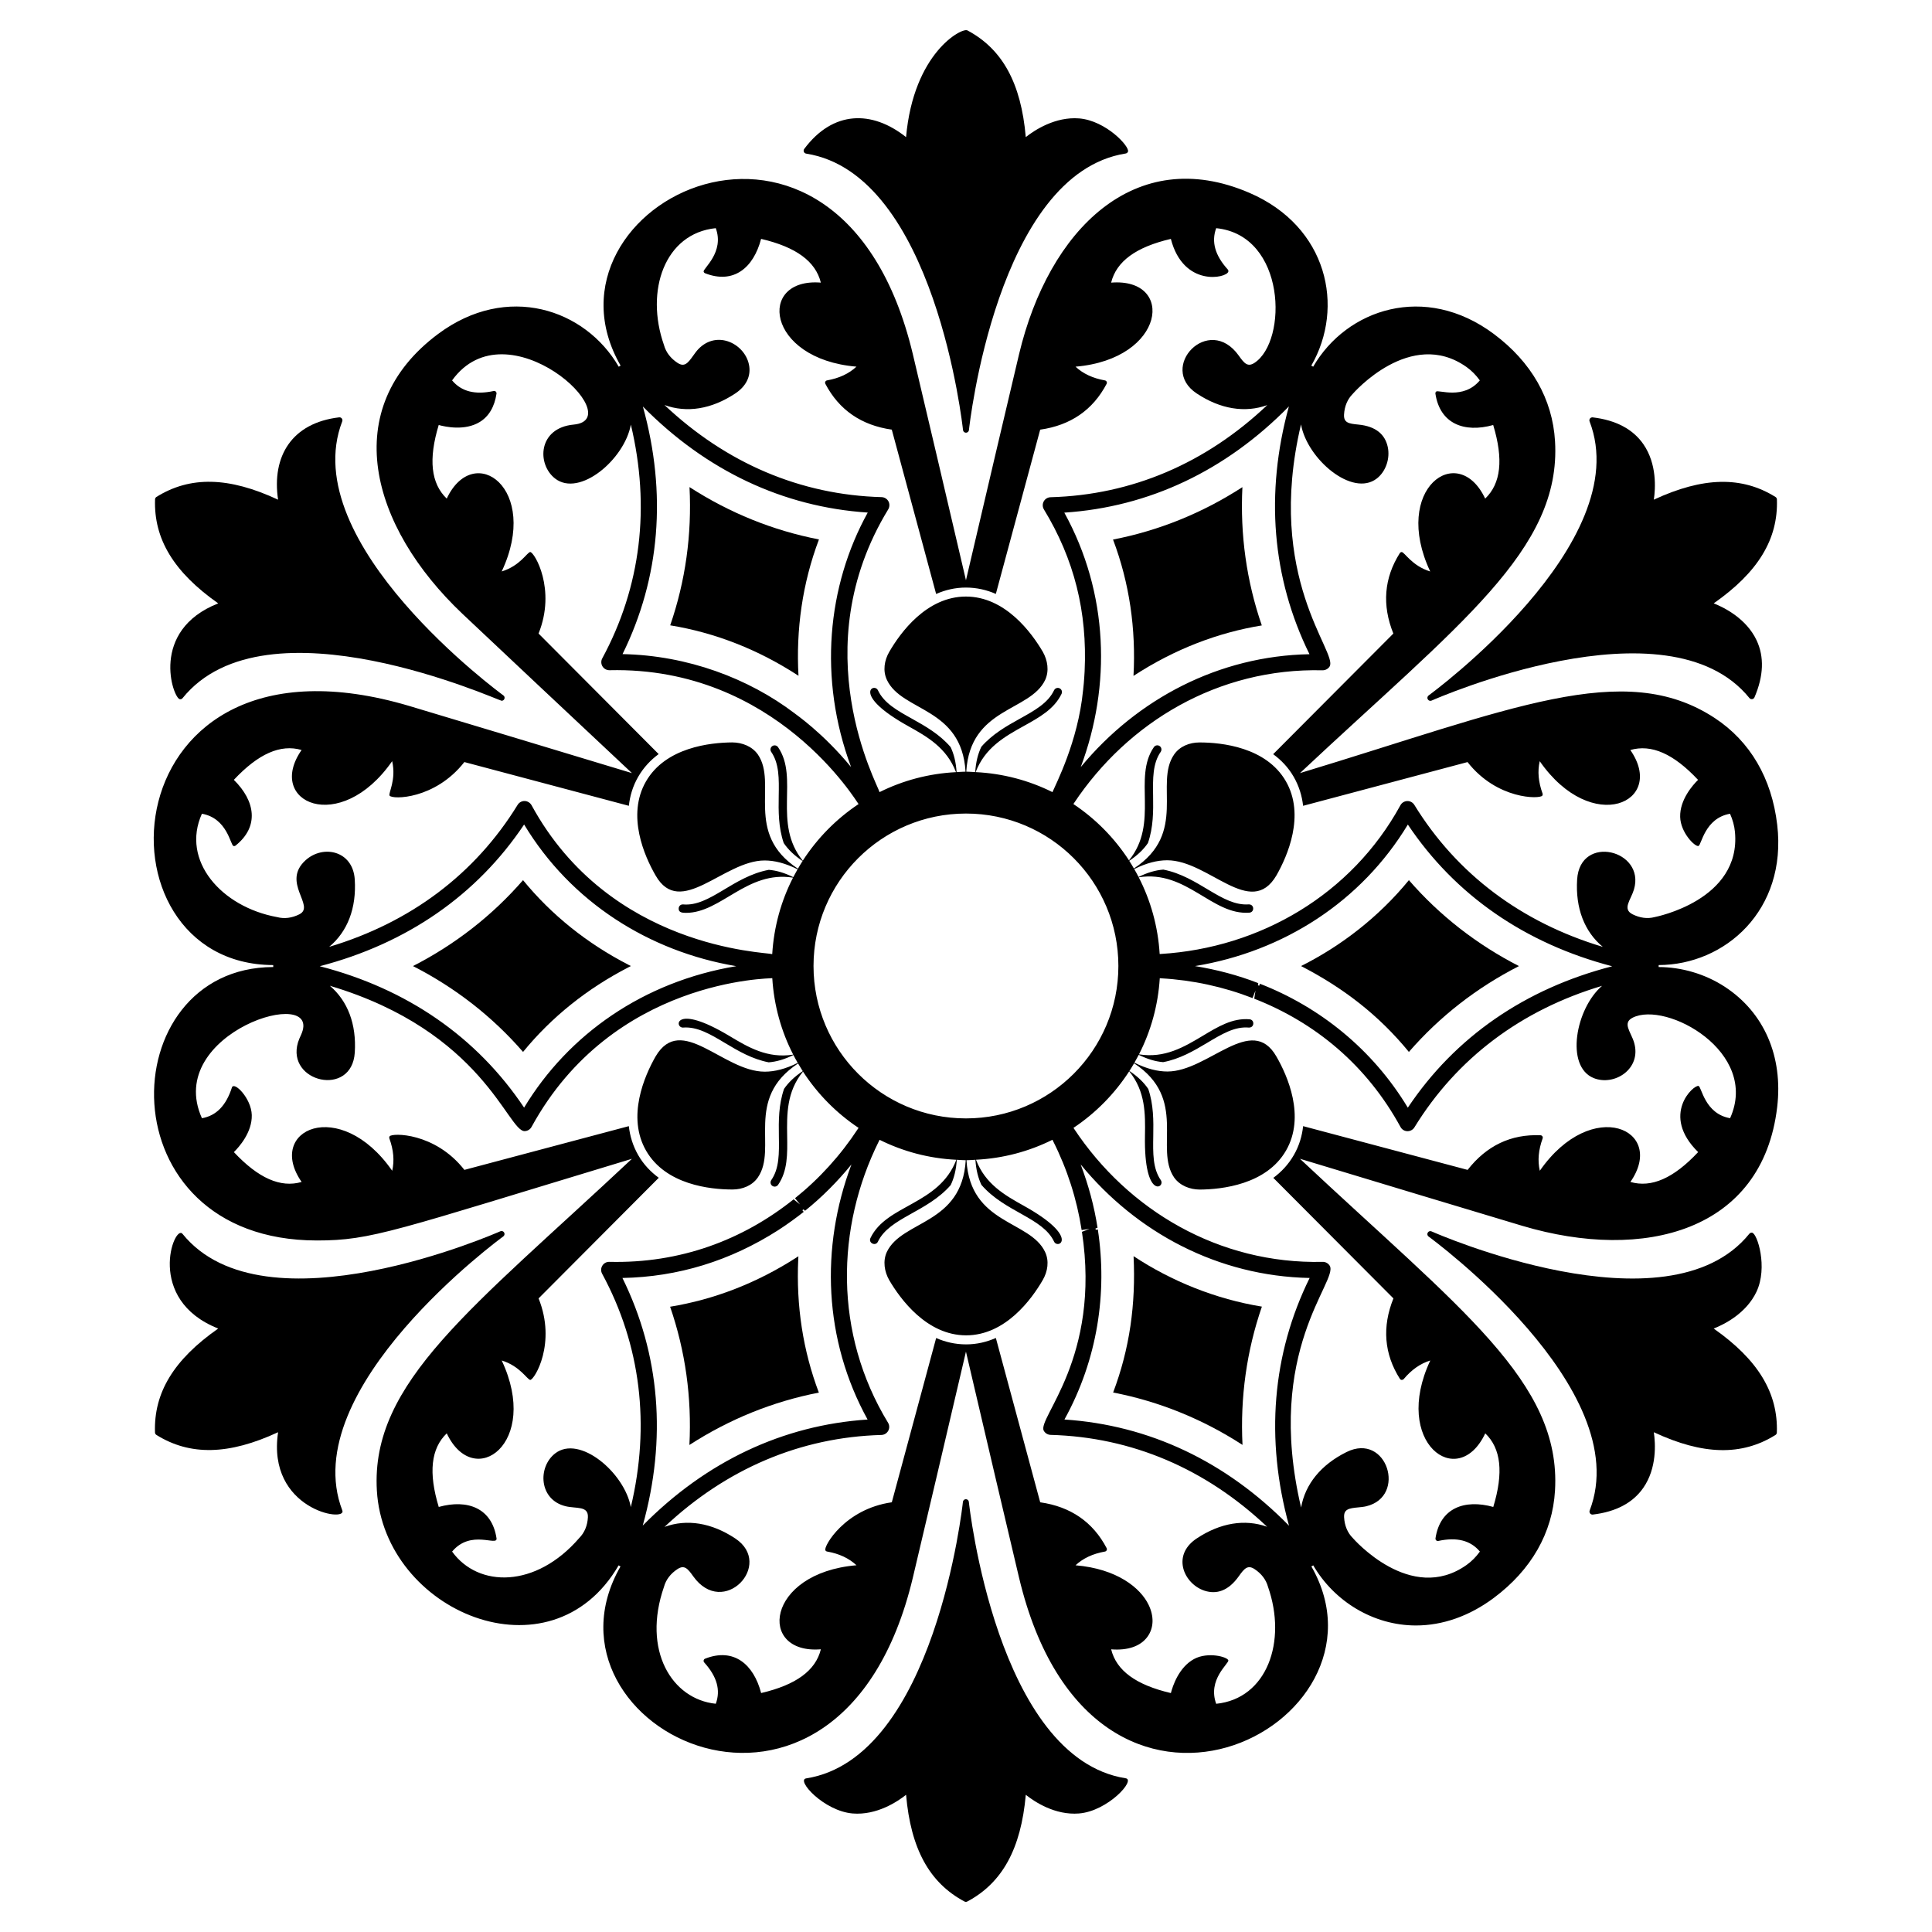 <?xml version="1.0" encoding="UTF-8"?>
<!-- Uploaded to: SVG Repo, www.svgrepo.com, Generator: SVG Repo Mixer Tools -->
<svg fill="#000000" width="800px" height="800px" version="1.1" viewBox="144 144 512 512" xmlns="http://www.w3.org/2000/svg">
 <g>
  <path d="m357.64 184.71c34.188 5.367 41.5 72.578 41.57 73.258 0.043 0.402 0.383 0.707 0.785 0.707s0.742-0.305 0.785-0.707c0.07-0.68 7.371-67.922 41.539-73.289 0.273-0.043 0.504-0.223 0.605-0.48 0.547-1.328-5.844-8.242-12.945-8.82-6.309-0.5-11.797 3.098-14.137 4.957-1.242-14.324-6.184-23.332-15.477-28.285-1.473-0.785-14.258 5.938-16.25 28.285-9.035-7.172-19.363-7.082-26.984 3.129-0.359 0.473-0.074 1.156 0.508 1.246z"/>
  <path d="m384.12 619.64c1.246 14.324 6.184 23.328 15.48 28.281 0.117 0.062 0.242 0.094 0.371 0.094 0.129 0 0.254-0.031 0.371-0.094 9.277-4.941 14.227-13.949 15.504-28.281 2.332 1.855 7.758 5.461 14.102 4.949 7.641-0.617 15.129-8.906 12.375-9.324-34.191-5.367-41.5-72.574-41.57-73.254-0.043-0.402-0.383-0.707-0.785-0.707s-0.742 0.305-0.785 0.707c-0.07 0.68-7.383 67.918-41.539 73.281-2.769 0.422 4.707 8.68 12.34 9.301 6.348 0.508 11.797-3.098 14.137-4.953z"/>
  <path d="m191.66 329.3c0.277 0.055 0.551-0.066 0.723-0.285 22.102-27.371 83.812 0.695 84.551 0.695 0.762 0 1.082-0.98 0.461-1.426-0.551-0.398-55.129-40.352-42.699-72.617 0.215-0.551-0.242-1.145-0.828-1.066-12.512 1.477-17.887 10.277-16.176 21.82-13.027-6.082-23.297-6.309-32.23-0.734-0.223 0.141-0.363 0.383-0.371 0.645-0.359 10.504 4.969 19.297 16.742 27.57-18.305 7.203-11.98 25.148-10.172 25.398z"/>
  <path d="m614.51 524.29c0.223-0.141 0.363-0.379 0.371-0.645 0.359-10.504-4.965-19.297-16.738-27.566 2.769-1.09 8.605-3.981 11.336-9.738 3.074-6.481 0.23-15.473-1.164-15.668-0.262-0.039-0.547 0.07-0.723 0.285-21.746 26.922-83.605-0.344-84.223-0.625-0.367-0.172-0.801-0.027-1.004 0.328-0.203 0.352-0.105 0.797 0.219 1.031 0.551 0.398 55.133 40.34 42.695 72.613-0.102 0.258-0.055 0.551 0.113 0.77 0.148 0.191 0.383 0.305 0.621 0.305 0.031 0 0.062 0 0.094-0.004 6.129-0.723 10.637-3.109 13.395-7.098 3.629-5.25 3.215-11.766 2.777-14.723 13.023 6.082 23.297 6.309 32.23 0.734z"/>
  <path d="m277.38 471.66c0.328-0.238 0.422-0.684 0.219-1.031-0.203-0.352-0.645-0.492-1.004-0.328-0.621 0.277-62.508 27.574-84.238 0.672-2.164-2.648-9.93 17.434 9.473 25.102-11.781 8.238-17.113 17.02-16.754 27.547 0.008 0.266 0.148 0.504 0.371 0.645 8.918 5.562 19.199 5.344 32.25-0.715-3.062 20.52 18.301 24.008 17.027 20.742-12.445-32.293 42.102-72.23 42.656-72.633z"/>
  <path d="m614.9 276.35c-0.008-0.262-0.148-0.504-0.371-0.645-8.918-5.562-19.195-5.352-32.246 0.711 0.441-2.945 0.855-9.445-2.762-14.688-2.762-3.996-7.281-6.394-13.438-7.121-0.266-0.027-0.547 0.082-0.715 0.297-0.168 0.219-0.215 0.512-0.113 0.77 12.445 32.293-42.102 72.227-42.656 72.629-0.328 0.238-0.422 0.684-0.219 1.031 0.211 0.363 0.656 0.488 1.004 0.328 0.621-0.277 62.504-27.566 84.234-0.668 0.172 0.211 0.438 0.316 0.719 0.285 0.273-0.039 0.508-0.215 0.617-0.469 2.438-5.672 2.625-10.766 0.551-15.148-2.731-5.766-8.582-8.668-11.355-9.766 11.781-8.242 17.109-17.023 16.75-27.547z"/>
  <path d="m326.7 526.93c10.605-6.848 22.133-11.512 34.305-13.875-4.199-11.109-6.039-23.008-5.461-35.383 0.012-0.25 0.023-0.5 0.039-0.75-0.207 0.133-0.414 0.27-0.621 0.402-10.426 6.691-21.652 11.051-33.375 12.973 4.043 11.73 5.758 24.043 5.113 36.633z"/>
  <path d="m473.25 273.1c-10.582 6.852-22.102 11.52-34.285 13.887 4.371 11.559 6.098 23.742 5.422 36.129 10.992-7.168 22.484-11.488 34.004-13.371-4.043-11.727-5.769-24.039-5.141-36.645z"/>
  <path d="m444.41 476.9c0.613 12.773-1.039 24.543-5.418 36.129 12.184 2.363 23.703 7.031 34.285 13.887-0.629-12.609 1.098-24.926 5.137-36.648-12.262-2-23.961-6.738-34.004-13.367z"/>
  <path d="m355.61 323.09c-0.684-12.125 1.004-24.449 5.422-36.133-12.176-2.363-23.703-7.027-34.305-13.871 0.645 12.59-1.074 24.898-5.117 36.633 11.969 1.957 23.426 6.465 34 13.371z"/>
  <path d="m517.37 422.77c8.141-9.367 17.941-17.012 29.168-22.746-11.23-5.762-21.035-13.414-29.168-22.773-7.863 9.613-17.812 17.375-28.578 22.762 11.25 5.812 20.617 13.031 28.578 22.758z"/>
  <path d="m282.61 377.25c-8.133 9.359-17.934 17.012-29.164 22.77 11.227 5.738 21.027 13.383 29.168 22.75 7.527-9.199 16.918-16.742 27.93-22.426 0.215-0.113 0.434-0.223 0.652-0.332-0.223-0.113-0.441-0.227-0.664-0.34-11.012-5.688-20.398-13.227-27.922-22.422z"/>
  <path d="m601.16 405.55c-5.352-3.512-11.645-5.262-17.602-5.277 0.008-0.102 0.004-0.516 0.004-0.52 17.59-0.047 34.082-14.531 31.418-37.176-1.449-12.332-7.168-22.109-16.523-28.27-24.102-15.863-54.074-2.336-109.95 14.574 42.23-39.605 69.285-59.148 67.594-87.934-0.656-11.184-6.266-21.02-16.223-28.445-18.23-13.598-39.004-6.633-47.867 8.672-0.09-0.074-0.199-0.102-0.297-0.156-0.07-0.039-0.129-0.094-0.203-0.125 8.934-15.52 4.332-36.863-16.422-45.797-30.336-13.055-53.164 9.844-61.016 42.727-2.578 10.801-9.875 41.949-14.082 59.949-4.211-18-11.504-49.148-14.086-59.949-19.406-81.301-101.99-39.613-77.438 3.062-0.109 0.043-0.188 0.121-0.285 0.18-0.07 0.039-0.145 0.062-0.211 0.113-8.863-15.305-29.602-22.293-47.871-8.672-26.484 19.746-18.047 50.969 6.496 74.203 8.062 7.633 31.395 29.527 44.879 42.172-17.691-5.352-48.316-14.613-58.961-17.781-80.207-23.859-85.199 68.523-36.094 68.652-0.016 0.109-0.02 0.258 0.004 0.52-42.895 0.09-45.008 72.465 11.578 72.465 14.551 0 20.246-2.512 83.469-21.645-42.23 39.605-69.285 59.148-67.594 87.934 1.891 32.109 46.066 50.766 64.066 19.812 0.086 0.062 0.492 0.289 0.496 0.289-24.652 43.02 58.129 84.023 77.465 3.019 2.578-10.801 9.875-41.949 14.086-59.949 4.211 18 11.504 49.148 14.082 59.949 19.508 81.707 101.57 39.043 77.461-3.023 0.098-0.043 0.496-0.285 0.496-0.285 5.539 9.52 15.918 15.926 27.211 15.926 7.035 0 14.145-2.457 20.633-7.301 9.957-7.426 15.566-17.258 16.223-28.445 1.691-28.805-25.016-48-67.594-87.934 17.691 5.352 48.32 14.613 58.961 17.781 32.277 9.598 63.641 1.418 67.512-31.477 1.582-13.434-3.453-25.039-13.816-31.84zm-112.38-149.09c1.609 9.148 13.598 19.406 20.102 14.34 2.367-1.844 3.551-5.289 2.883-8.371-0.695-3.191-3.023-5.469-7.844-5.918-2.469-0.234-3.859-0.473-3.738-2.652 0.125-2.188 0.906-4.062 2.293-5.461 0.152-0.176 15.328-17.637 30.152-7.148 1.328 0.941 2.516 2.137 3.539 3.555-4.375 5.234-10.961 2.402-11.578 2.969-0.148 0.141-0.219 0.348-0.191 0.551 1.199 7.961 7.613 10.457 15.312 8.309 2.754 9.094 2.062 15.488-2.125 19.504-7.203-15.336-24.852-2.582-14.566 19.309-4.879-1.504-6.797-5.144-7.566-5.152-0.199 0.012-0.383 0.121-0.488 0.289-4.18 6.598-4.754 13.766-1.715 21.316l-31.848 31.965c2.094 1.535 3.984 3.473 5.422 5.965 1.449 2.512 2.223 5.121 2.512 7.719l43.574-11.59c7.828 9.996 19.195 9.824 19.812 8.898 0.109-0.164 0.137-0.375 0.07-0.562-1.113-3.07-1.363-5.887-0.75-8.57 13.867 19.922 33.641 10.883 24.008-2.961 5.578-1.613 11.457 0.98 17.953 7.91-1.348 1.324-4.863 5.231-4.742 9.82 0.109 4.188 3.949 7.981 4.852 7.699 0.797-0.234 1.633-7.363 8.359-8.543 0.719 1.598 1.16 3.223 1.309 4.844 1.68 18.094-21.039 22.496-21.316 22.551-1.859 0.492-3.875 0.23-5.828-0.754-2.797-1.41-0.445-3.801 0.375-6.559 3.121-10.488-14.293-14.797-15.055-2.668-0.48 7.609 1.926 13.828 6.797 17.863-21.547-6.461-38.664-19.281-49.941-37.625-0.398-0.648-1.109-1.031-1.867-1.016-0.758 0.02-1.449 0.441-1.816 1.105-12.953 23.688-37.184 37.793-63.473 39.418-0.113 0.008-0.223 0.012-0.332 0.016-0.445-7.293-2.383-14.172-5.551-20.332 12.676-2.012 19.41 10.121 29.324 9.371 1.391-0.109 1.355-2.215-0.168-2.195-7.141 0.527-13.211-7.383-22.637-9.215-2.098 0.156-4.266 0.801-6.562 1.945-0.363-0.707-0.75-1.398-1.145-2.082 3.25-1.633 6.141-2.336 8.73-2.336 11.051 0 22.129 15.656 28.957 4 2.887-5.07 7.695-15.934 2.484-24.961-5.211-9.027-17.004-10.258-22.82-10.262h-0.066c-2.621 0-5.227 1.023-6.719 3.191-5.324 7.695 3.691 20.781-10.66 30.207-0.398-0.684-0.805-1.367-1.234-2.031 2.242-1.492 3.828-3.062 4.949-4.695 1.461-4.188 1.438-8.477 1.375-12.508-0.07-4.598-0.133-8.57 2.016-11.676 0.344-0.5 0.219-1.184-0.277-1.531-0.5-0.348-1.188-0.219-1.531 0.281-5.637 8.145 1.469 20.078-6.598 30.008-3.844-5.922-8.855-11.012-14.73-14.922l0.172-0.27c14.266-21.395 38.16-35.848 65.859-35.176 0.742 0 1.473-0.367 1.871-1.016 2.277-3.731-17.211-23.453-7.582-64.16zm-28.086 143.56c23.535-3.871 44.094-17.133 56.402-37.504 12.504 18.695 31.043 31.52 54.152 37.555-23.086 5.934-41.629 18.73-54.16 37.473-9.332-15.484-23.344-26.672-39.188-32.84l-0.203 0.52c-0.109-0.043-0.223-0.074-0.332-0.117l0.086-0.57c-5.422-2.117-11.047-3.586-16.758-4.516zm-20.312-0.027c0 22.309-18.086 40.395-40.395 40.395-22.309 0-40.395-18.086-40.395-40.395s18.086-40.395 40.395-40.395c22.309-0.004 40.395 18.082 40.395 40.395zm50.645-82.621c-23.973 0.445-45.645 11.789-60.621 29.914 8.07-21.527 7.418-46.074-4.352-67.434 22.473-1.48 42.824-11.129 59.516-28.145-6.328 23.016-4.484 45.48 5.457 65.664zm-157.34-112.91c2.344 6.402-3.41 10.703-3.219 11.512 0.047 0.199 0.191 0.363 0.383 0.441 7.539 2.949 12.828-1.395 14.848-9.109 9.254 2.156 14.445 5.957 15.832 11.59-16.938-1.363-14.602 20.238 9.438 22.27-2.016 1.871-4.578 3.066-7.797 3.641-0.195 0.031-0.363 0.16-0.453 0.34-0.086 0.18-0.086 0.391 0.008 0.566 3.625 6.918 9.543 11 17.605 12.145l11.754 43.551c2.375-1.047 5-1.699 7.883-1.699 2.902 0 5.547 0.637 7.941 1.684l11.75-43.531c8.059-1.141 13.98-5.227 17.605-12.145 0.094-0.176 0.094-0.387 0.008-0.566-0.09-0.18-0.258-0.305-0.453-0.34-3.215-0.574-5.781-1.766-7.797-3.641 23.867-2.019 26.5-23.641 9.438-22.27 1.383-5.633 6.574-9.434 15.828-11.59 3.312 12.855 14.82 10.422 15.23 8.668 0.047-0.199-0.008-0.41-0.145-0.562-3.387-3.742-4.394-7.332-3.074-10.949 18.57 1.883 18.977 29.902 10.152 35.691-1.82 1.199-2.727 0.117-4.164-1.91-7.973-11.219-21.523 3.121-11.164 10.012 6.301 4.188 12.824 5.219 18.715 3.094-16.277 15.414-35.895 23.82-57.43 24.414-0.762 0.02-1.449 0.445-1.812 1.109-0.363 0.668-0.344 1.477 0.051 2.125 8.012 13.164 11.539 27.148 10.785 42.914-0.062 1.062-0.125 2.125-0.223 3.234-0.031 0.465-0.09 0.926-0.145 1.391 0 0-0.008 0.113-0.016 0.215-0.016 0.078-0.027 0.156-0.035 0.234-1.316 13.566-7.305 24.988-8.102 26.93-6.184-3.082-13.066-4.941-20.355-5.301 2.465-6.445 7.629-9.375 12.703-12.191 4.184-2.32 8.129-4.508 10.062-8.555 0.262-0.547 0.031-1.207-0.52-1.465-0.543-0.262-1.203-0.031-1.465 0.52-1.629 3.41-5.113 5.34-9.145 7.578-3.516 1.949-7.227 4.066-10.125 7.391-0.875 1.805-1.453 3.988-1.625 6.719-0.789-0.035-1.57-0.117-2.371-0.121 1.016-17.102 16.871-15.844 20.906-24.297 1.102-2.398 0.668-5.191-0.629-7.473-2.949-5.035-9.953-14.633-20.375-14.633s-17.387 9.598-20.297 14.633c-1.336 2.281-1.77 5.074-0.629 7.473 3.996 8.453 19.816 7.195 20.828 24.301-0.801 0.004-1.578 0.082-2.371 0.121-0.168-2.691-0.734-4.852-1.586-6.641-2.898-3.367-6.629-5.504-10.156-7.469-4.019-2.238-7.488-4.168-9.102-7.578-1.008-2.133-7.055 1.102 8.031 9.504 5.055 2.812 10.199 5.746 12.656 12.191-7.254 0.371-14.102 2.223-20.262 5.293-0.496-2.051-20.32-37.863 2.305-74.938 0.375-0.645 0.418-1.461 0.055-2.125-0.363-0.672-1.055-1.09-1.812-1.113-21.527-0.59-41.18-8.996-57.535-24.41 5.906 2.152 12.449 1.125 18.773-3.074 2.769-1.84 4.082-4.387 3.691-7.164-0.816-5.836-8.48-9.875-13.531-4.543-0.477 0.504-0.906 1.113-1.324 1.695-1.434 2.027-2.34 3.106-4.164 1.91-1.832-1.203-3.066-2.816-3.582-4.715-5.07-14.418 0.207-29.613 13.723-30.98zm-19.32 47.266c16.766 16.992 37.141 26.629 59.594 28.109-10.738 19.422-13.16 43.977-4.41 67.449-7.523-9.141-14.684-13.984-15.078-14.328-12.082-9.152-28.211-15.27-45.492-15.613 9.957-20.207 11.777-42.656 5.387-65.617zm-116.86 107.92c6.727 1.176 7.555 8.305 8.359 8.543 0.199 0.062 0.406 0.02 0.57-0.109 6.297-5.023 5.242-11.801-0.465-17.414 6.5-6.934 12.383-9.527 17.953-7.91-9.664 13.883 10.164 22.836 24.004 2.961 1.145 5.012-1.094 8.52-0.68 9.133 0.715 1.074 12.051 1.016 19.812-8.898l43.594 11.594c0.281-2.582 1.027-5.18 2.469-7.676 1.449-2.512 3.328-4.481 5.43-6.031l-31.828-31.945c4.723-11.727-1.082-21.531-2.199-21.605-0.777 0-2.644 3.641-7.57 5.152 10.312-21.949-7.383-34.59-14.566-19.309-4.188-4.016-4.883-10.41-2.125-19.504 1.82 0.504 6.969 1.594 10.883-0.805 2.41-1.48 3.902-4.004 4.43-7.5 0.031-0.203-0.043-0.41-0.191-0.551-0.152-0.141-0.359-0.203-0.559-0.152-4.934 1.062-8.543 0.145-11.02-2.812 14.602-20.262 47.117 10.301 32.25 11.707-9.496 0.879-9.84 10.488-4.965 14.289 6.496 5.062 18.441-5.094 20.09-14.281 5.211 21.805 2.68 42.996-7.574 61.945-0.363 0.668-0.34 1.48 0.055 2.125 0.398 0.648 1.109 1.035 1.867 1.02 44.211-1.02 65.609 35.109 66 35.473-5.906 3.926-10.934 9.043-14.785 15-8.059-9.938-0.945-21.918-6.551-30.078-0.34-0.5-1.027-0.629-1.531-0.285-0.5 0.344-0.629 1.031-0.285 1.531 2.141 3.117 2.07 7.098 1.992 11.707-0.07 4.012-0.098 8.281 1.324 12.449 1.121 1.66 2.723 3.258 4.996 4.769-0.43 0.664-0.836 1.344-1.234 2.031-14.348-9.43-5.312-22.551-10.617-30.273-1.527-2.156-4.164-3.176-6.785-3.191-5.836 0.039-17.648 1.305-22.859 10.328-5.211 9.027-0.383 19.855 2.523 24.895 6.586 11.59 18.074-3.938 28.902-3.938 2.59 0 5.488 0.703 8.742 2.34-0.395 0.684-0.777 1.375-1.141 2.082-2.266-1.125-4.402-1.77-6.473-1.941-9.574 1.793-15.598 9.785-22.703 9.168-0.637-0.051-1.141 0.402-1.188 1.008-0.094 1.164 1.004 1.227 1.945 1.227 9.328 0 16.152-11.281 28.355-9.328-3.144 6.144-5.07 12.996-5.512 20.262-1.859-0.562-43.027-1.402-63.781-39.465-0.371-0.645-1.055-1.09-1.816-1.109s-1.473 0.367-1.871 1.016c-11.281 18.355-28.402 31.18-49.945 37.633 4.859-4.039 7.262-10.25 6.781-17.852-0.48-7.633-8.379-9.328-13.047-5.09-6.473 5.887 2.719 12.121-1.633 14.316-1.957 0.984-3.969 1.246-5.875 0.746-14.797-2.688-25.555-14.965-19.953-27.395zm141.61 40.395c-24.531 4.086-44.453 18.008-56.223 37.488-12.523-18.73-31.066-31.527-54.16-37.473 23.109-6.019 41.652-18.844 54.164-37.555 12.398 20.578 33.129 33.656 56.219 37.539zm-27.941 143.36c-1.664-9.105-13.594-19.27-20.074-14.219-4.656 3.629-4.297 12.297 2.832 13.992 2.82 0.676 6.039-0.176 5.863 2.953-0.121 2.184-0.902 4.059-2.293 5.461-11.523 13.367-26.785 13.18-33.691 3.594 5.016-5.992 12.105-1.25 11.77-3.523-1.207-7.977-7.621-10.43-15.312-8.305-2.758-9.09-2.062-15.488 2.125-19.504 7.203 15.32 24.871 2.617 14.566-19.309 4.871 1.496 6.754 5.09 7.57 5.152 1.117-0.074 6.988-9.711 2.199-21.605l31.848-31.965c-2.094-1.535-3.984-3.469-5.422-5.965-1.449-2.512-2.219-5.121-2.512-7.719l-43.574 11.59c-7.797-9.953-19.18-9.832-19.812-8.898-0.109 0.164-0.137 0.375-0.07 0.562 1.113 3.07 1.363 5.887 0.75 8.57-13.852-19.895-33.652-10.906-24.004 2.965-5.566 1.621-11.457-0.977-17.953-7.91 1.348-1.324 4.863-5.231 4.742-9.824-0.117-4.434-4.691-9.023-5.266-7.293-1.547 4.805-4.148 7.473-7.945 8.137-10.234-22.742 32.484-35.66 26.262-22.078-0.301 0.656-0.609 1.332-0.809 1.996-3.141 10.559 14.301 14.66 15.055 2.668 0.473-7.504-1.867-13.641-6.602-17.684 40.605 12.117 47.129 38.629 51.625 38.516 0.758-0.02 1.449-0.441 1.816-1.105 21.539-39.379 63.41-39.312 63.801-39.43 0.453 7.266 2.387 14.121 5.547 20.262-6.809 1.082-11.914-1.945-16.883-4.93-14.828-8.902-14.621-2.059-12.27-2.242 3.75-0.277 7.18 1.754 11.137 4.129 3.461 2.078 7.164 4.246 11.52 5.086 2.09-0.16 4.254-0.805 6.547-1.941 0.363 0.703 0.75 1.395 1.145 2.082-3.25 1.633-6.141 2.336-8.73 2.336-11.051 0-22.129-15.656-28.957-4-2.887 5.07-7.695 15.934-2.484 24.961 5.211 9.027 17.004 10.258 22.82 10.262h0.066c2.621 0 5.223-1.023 6.719-3.191 5.324-7.695-3.691-20.781 10.66-30.207 0.398 0.684 0.805 1.363 1.234 2.031-2.242 1.492-3.828 3.062-4.949 4.699-1.457 4.188-1.438 8.477-1.375 12.508 0.07 4.602 0.133 8.57-2.012 11.672-0.344 0.5-0.219 1.184 0.277 1.531 0.492 0.34 1.184 0.227 1.531-0.281 2.547-3.684 2.477-8.191 2.402-12.961-0.09-5.781-0.152-11.703 4.195-17.051 3.844 5.922 8.852 11.012 14.73 14.918-0.066 0.102-0.133 0.199-0.215 0.316-4.57 6.969-10.164 13.133-16.625 18.32l1.32 1.648h-0.004l-1.688-1.348c-13.555 10.836-30.148 17.012-48.824 16.57-0.793-0.02-1.473 0.367-1.871 1.016-0.398 0.648-0.418 1.457-0.055 2.129 10.25 18.938 12.793 40.098 7.606 61.855zm-2.223-60.727c14.707-0.273 28.59-4.535 41.312-12.688 2.379-1.523 5.227-3.629 6.727-4.828l-0.352-0.434c0.094-0.074 0.176-0.156 0.266-0.23l0.453 0.359c4.539-3.644 8.625-7.781 12.285-12.262-8.289 21.98-7.348 46.504 4.277 67.598-22.438 1.48-42.812 11.113-59.586 28.098 6.398-22.949 4.578-45.398-5.383-65.613zm157.35 112.85c-2.348-6.422 3.414-10.68 3.219-11.512-0.219-0.922-5.418-2.348-9.102-0.348-4.043 2.203-5.656 7.188-6.125 9.016-9.254-2.16-14.445-5.961-15.828-11.594 4.394 0.359 7.805-0.809 9.641-3.356 1.656-2.293 1.766-5.356 0.301-8.406-2.176-4.539-8.391-9.578-19.379-10.508 2.019-1.875 4.582-3.066 7.797-3.641 0.195-0.031 0.363-0.16 0.453-0.34 0.086-0.18 0.086-0.391-0.008-0.566-3.625-6.918-9.543-11-17.605-12.145l-11.754-43.551c-2.375 1.047-5 1.699-7.883 1.699-2.902 0-5.547-0.637-7.941-1.684l-11.75 43.531c-12.496 1.77-18.102 11.691-17.613 12.707 0.09 0.18 0.258 0.305 0.453 0.34 3.215 0.57 5.777 1.766 7.797 3.641-24.121 2.043-26.301 23.652-9.438 22.27-1.383 5.633-6.574 9.434-15.828 11.594-2.004-7.672-7.281-12.078-14.848-9.109-0.191 0.074-0.336 0.238-0.383 0.438-0.047 0.199 0.008 0.41 0.145 0.562 3.387 3.746 4.394 7.332 3.07 10.949-11.637-1.184-19.586-14.16-13.719-31.02 0.504-1.855 1.738-3.473 3.57-4.672 1.824-1.191 2.731-0.117 4.164 1.91 8.004 11.223 21.496-3.141 11.164-10.012-6.312-4.195-12.863-5.227-18.766-3.078 16.352-15.383 35.988-23.77 57.477-24.363 0.762-0.02 1.449-0.445 1.812-1.113 0.363-0.668 0.344-1.477-0.051-2.125-14.402-23.66-13.824-51.73-2.398-74.676 0.051-0.105 0.102-0.203 0.156-0.305 6.18 3.078 13.055 4.934 20.34 5.293-4.598 12.016-18.492 11.797-22.762 20.746-0.625 1.316 1.363 2.258 1.984 0.945 3.035-6.348 13.012-7.789 19.27-14.969 0.875-1.801 1.453-3.988 1.625-6.719 0.789 0.035 1.57 0.117 2.371 0.121-1.016 17.102-16.871 15.844-20.906 24.297-1.102 2.398-0.668 5.191 0.629 7.473 2.949 5.035 9.953 14.629 20.375 14.633 10.422 0 17.387-9.598 20.297-14.633 1.336-2.281 1.77-5.074 0.629-7.473-3.996-8.453-19.816-7.195-20.828-24.301 0.801 0 1.578-0.082 2.371-0.121 0.168 2.691 0.734 4.856 1.586 6.644 6.227 7.231 16.238 8.664 19.258 15.043 1.004 2.133 7.059-1.102-8.035-9.504-5.055-2.812-10.199-5.746-12.656-12.191 7.254-0.367 14.105-2.223 20.262-5.293 0.059 0.121 0.113 0.23 0.18 0.371 3.75 7.441 6.293 15.367 7.555 23.559l2.09-0.32v0.004l-2.012 0.785c5.094 33.449-11.902 49.391-10.117 52.695 0.363 0.668 1.055 1.09 1.816 1.113 21.52 0.59 41.117 8.973 57.371 24.348-5.875-2.098-12.387-1.066-18.668 3.109-2.769 1.84-4.082 4.383-3.691 7.164 0.414 2.973 2.805 5.723 5.809 6.684 3.16 1.004 6.273 0.066 9.047-3.836 1.438-2.023 2.344-3.098 4.164-1.91 1.828 1.199 3.066 2.812 3.582 4.715 5.066 14.445-0.234 29.621-13.734 30.992zm19.301-47.199c-16.68-17.012-37.031-26.664-59.516-28.141 8.781-15.891 11.414-33.641 8.848-50.359l-0.551 0.086c-0.016-0.117-0.047-0.23-0.066-0.348l0.539-0.211c-0.887-5.754-2.426-11.359-4.477-16.77 14.832 18.098 36.426 29.609 60.684 30.094-9.938 20.168-11.785 42.629-5.461 65.648zm116.89-107.99c-6.738-1.18-7.539-8.301-8.359-8.543-1.277-0.395-10.145 7.652-0.109 17.523-6.496 6.934-12.383 9.531-17.953 7.91 9.652-13.875-10.156-22.848-24.008-2.965-0.613-2.684-0.363-5.5 0.75-8.57 0.066-0.188 0.043-0.395-0.07-0.562-0.109-0.164-0.293-0.27-0.492-0.273-7.852-0.34-14.301 2.766-19.32 9.176l-43.59-11.594c-0.281 2.578-1.027 5.18-2.469 7.676-1.449 2.512-3.328 4.481-5.43 6.031l31.828 31.945c-3.039 7.551-2.465 14.723 1.715 21.316 0.105 0.168 0.285 0.277 0.488 0.289 0.18-0.016 0.395-0.07 0.52-0.223 2.098-2.496 4.418-4.121 7.047-4.93-10.207 21.723 7.301 34.766 14.566 19.309 4.188 4.016 4.883 10.41 2.125 19.504-7.644-2.121-14.102 0.293-15.312 8.305-0.031 0.203 0.043 0.406 0.191 0.551 0.148 0.137 0.359 0.199 0.559 0.152 4.934-1.062 8.543-0.141 11.016 2.816-1.023 1.422-2.211 2.613-3.539 3.555-14.82 10.504-30-6.969-30.184-7.184-1.355-1.363-2.137-3.238-2.262-5.426-0.121-2.184 1.27-2.422 3.738-2.652 0.715-0.066 1.453-0.137 2.129-0.297 10.84-2.578 5.496-19.695-5.219-14.371-6.789 3.367-10.957 8.52-12.047 14.703-9.809-41.656 10.027-60.09 7.586-64.082-0.398-0.648-1.109-1.035-1.867-1.02-27.426 0.637-51.543-13.641-65.871-35.258-0.062-0.086-0.113-0.172-0.164-0.258 5.898-3.926 10.918-9.039 14.766-14.988 4.34 5.356 4.273 11.293 4.176 17.09-0.297 17.207 5.535 13.707 4.191 11.746-2.141-3.117-2.07-7.098-1.992-11.707 0.07-4.012 0.098-8.281-1.324-12.449-1.121-1.66-2.723-3.254-4.992-4.769 0.43-0.664 0.836-1.344 1.234-2.031 14.348 9.43 5.312 22.551 10.617 30.273 1.527 2.152 4.164 3.176 6.785 3.191 5.836-0.039 17.648-1.305 22.859-10.328 5.211-9.027 0.383-19.855-2.523-24.895-6.59-11.594-18.07 3.938-28.902 3.938-2.59 0-5.488-0.703-8.742-2.34 0.395-0.684 0.777-1.379 1.141-2.082 2.262 1.125 4.398 1.77 6.465 1.941 4.387-0.82 8.117-2.992 11.598-5.074 3.945-2.359 7.356-4.422 11.117-4.09 1.523 0.047 1.574-2.082 0.18-2.195-4.516-0.383-8.332 1.945-12.426 4.398-4.961 2.969-10.059 5.984-16.867 4.891 3.133-6.117 5.055-12.941 5.508-20.176 0.133 0.008 0.254 0.016 0.41 0.031 8.32 0.473 16.453 2.234 24.18 5.234l0.766-1.969h0.004l-0.324 2.133c16.191 6.328 29.824 17.633 38.762 34 0.379 0.695 1.055 1.09 1.816 1.109s1.473-0.367 1.871-1.016c11.266-18.332 28.309-31.109 49.73-37.5-6.981 5.981-9.852 21.348-2.223 24.445 5.465 2.207 12.789-2.422 10.699-9.449-0.832-2.781-3.18-5.141-0.375-6.555 8.906-4.5 33.723 9.098 25.824 26.637z"/>
 </g>
</svg>
